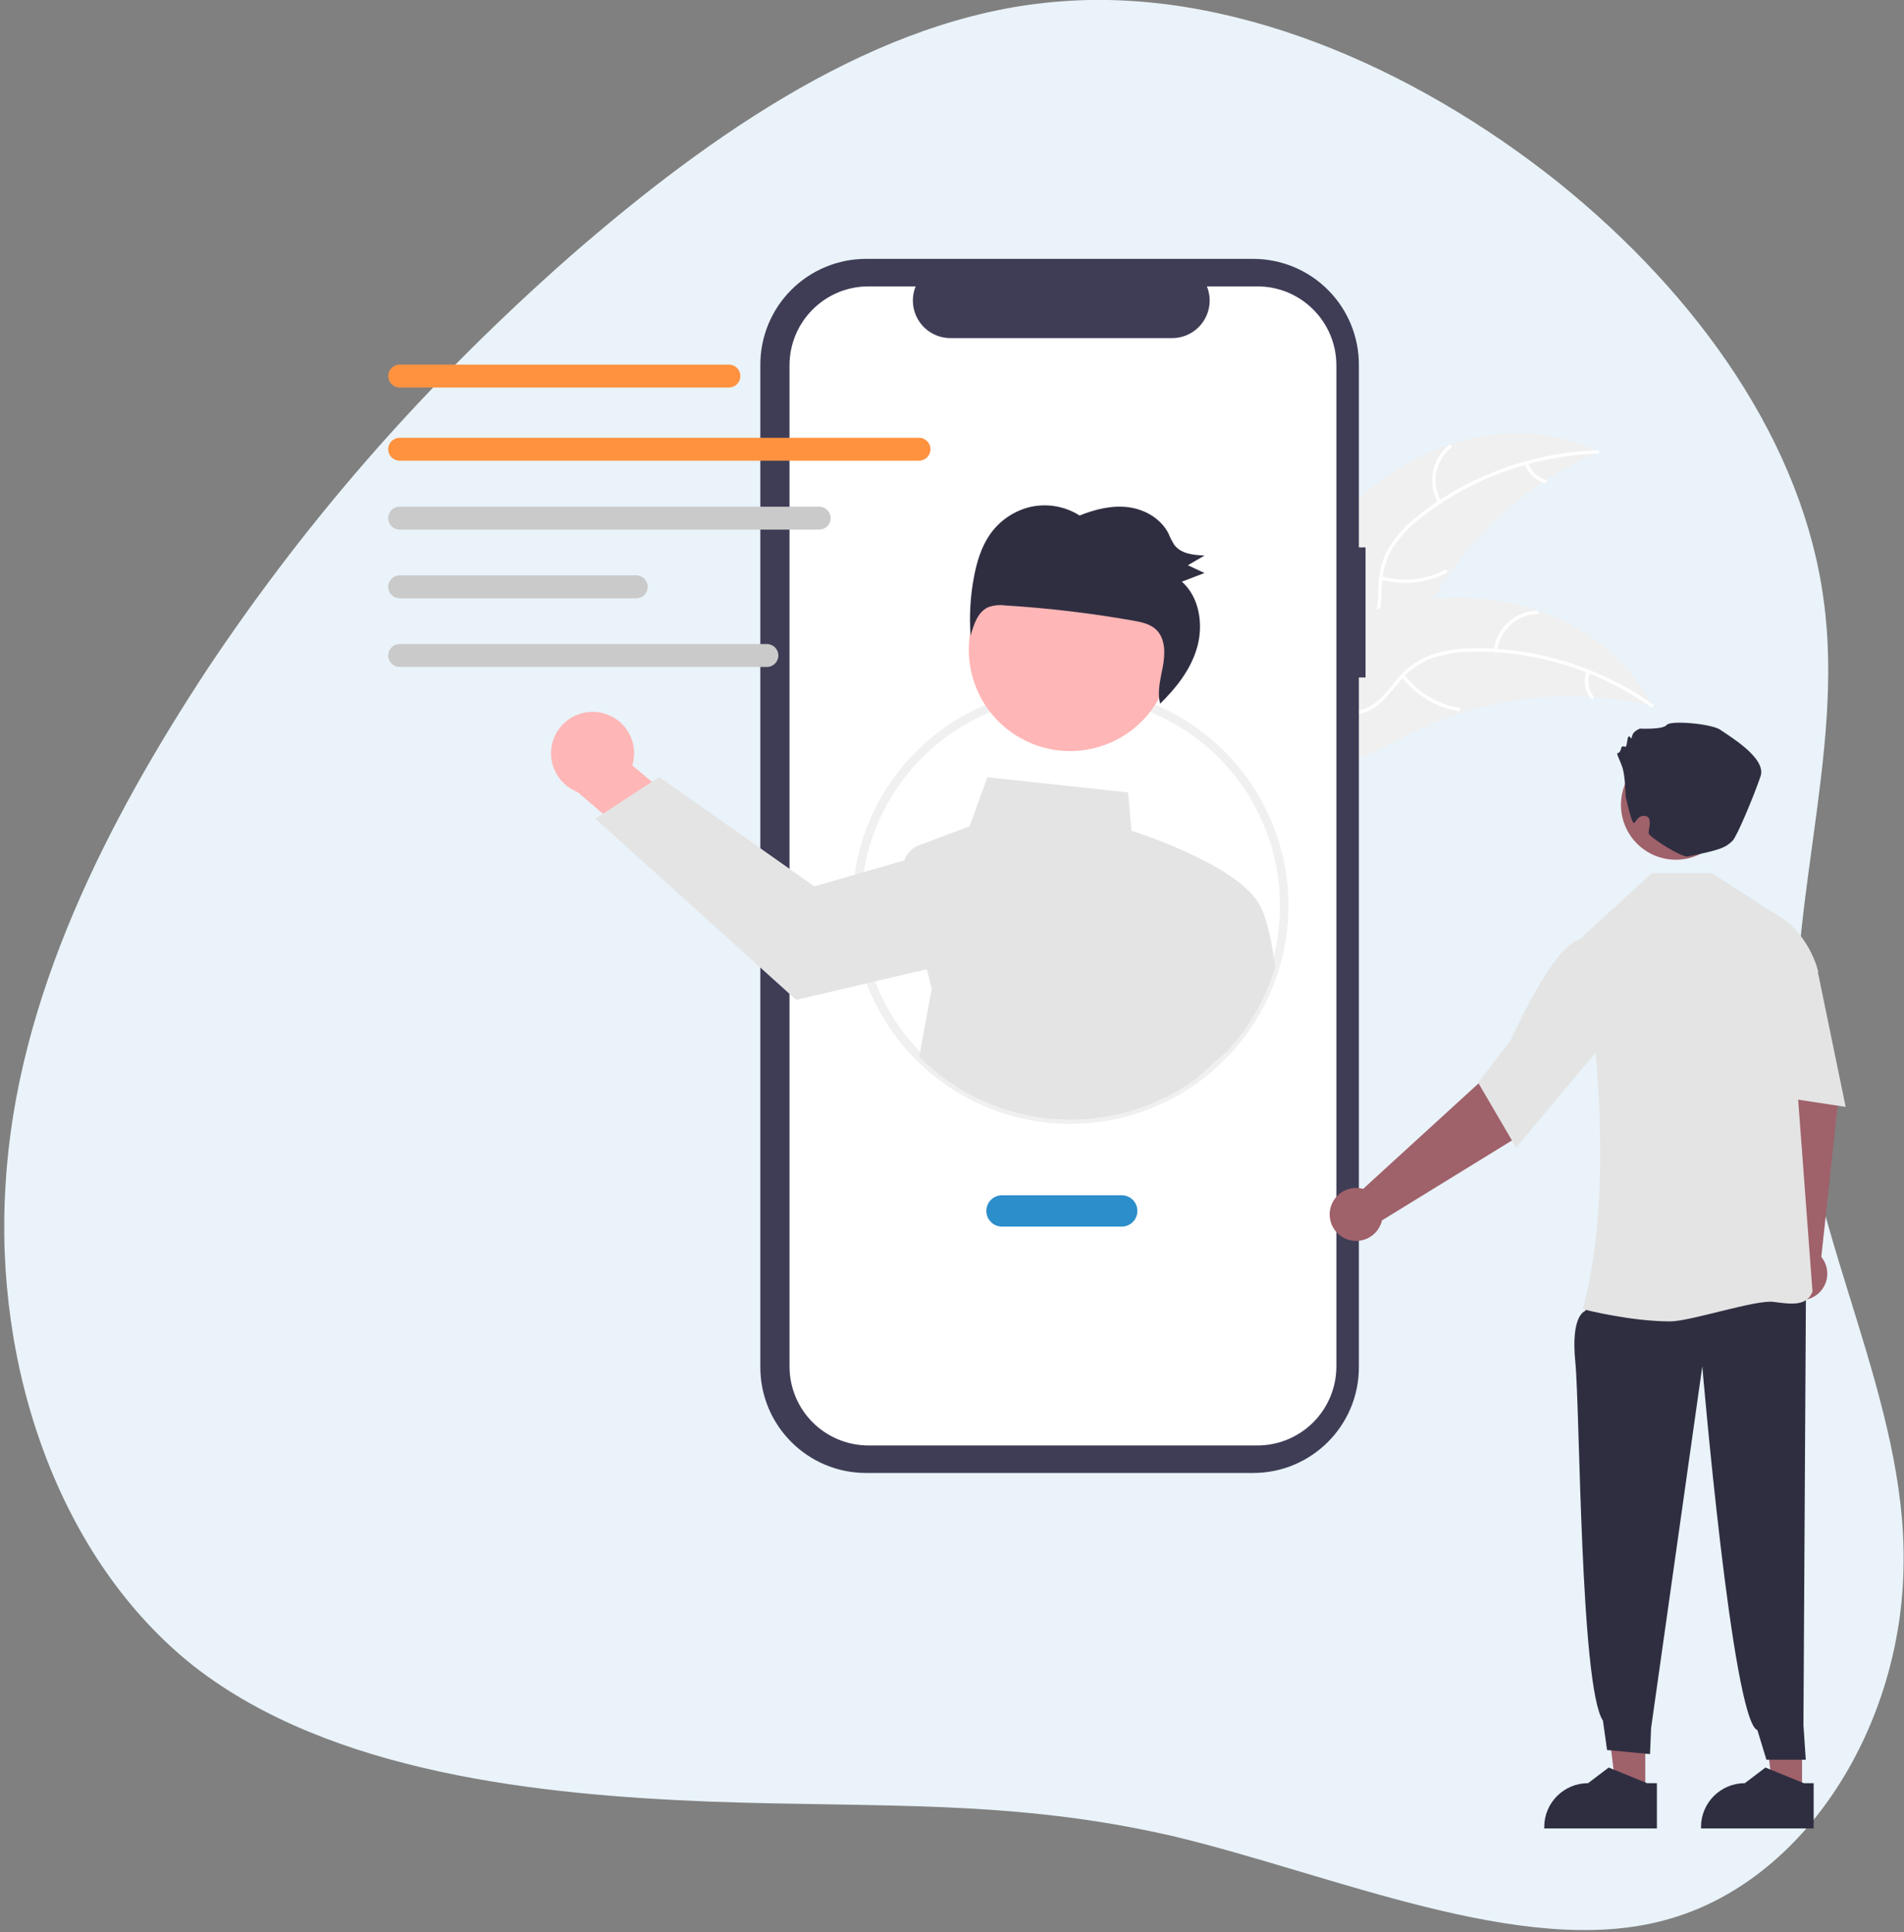 <?xml version="1.0" encoding="UTF-8"?>
<svg width="206px" height="209px" viewBox="0 0 206 209" version="1.1" xmlns="http://www.w3.org/2000/svg" xmlns:xlink="http://www.w3.org/1999/xlink">
    <rect x="0" y="0" width="206" height="209" fill="#808080" stroke="none"/>
    <title>Group 38</title>
    <g id="👨‍🎨-Pages-" stroke="none" stroke-width="1" fill="none" fill-rule="evenodd">
        <g id="Homepage" transform="translate(-1027, -1150)" fill-rule="nonzero">
            <g id="Group-15" transform="translate(0, 898)">
                <g id="Group-38" transform="translate(1004, 221)">
                    <path d="M190.392,66.198 C200.09,80.089 202.055,98.828 211.49,113.636 C220.926,128.575 237.83,139.583 245.431,155.177 C253.163,170.64 251.721,190.69 239.796,201.305 C228.002,211.919 205.593,213.099 188.296,217.292 C170.998,221.617 158.68,228.955 142.037,236.687 C125.263,244.418 104.165,252.543 85.688,249.005 C67.342,245.336 51.616,230.004 43.754,211.657 C35.76,193.311 35.76,171.951 37.988,152.032 C40.347,132.113 45.195,113.505 52.665,94.635 C60.265,75.764 70.618,56.501 86.736,46.411 C102.855,36.189 124.739,35.01 144.134,38.941 C163.659,43.003 180.826,52.308 190.392,66.198 Z" id="Path" fill="#E9F3F9" transform="translate(143.469, 143.358) rotate(27) translate(-143.469, -143.358) "></path>
                    <g id="undraw_Active_support_re_b7sj" transform="translate(65, 59)">
                        <path d="M107.503,23.878 C114.171,18.953 123.559,17.064 130.905,20.907 C122.635,24.497 115.902,30.897 111.897,38.973 C110.364,42.093 108.984,45.724 105.82,47.166 C103.851,48.063 101.528,47.89 99.49,47.165 C97.451,46.441 95.638,45.21 93.85,43.992 L93.314,43.927 C96.496,36.272 100.835,28.804 107.503,23.878 Z" id="Path" fill="#F0F0F0"></path>
                        <path d="M130.846,21.071 C123.987,21.285 117.371,23.656 111.936,27.845 C110.75,28.726 109.711,29.788 108.855,30.993 C108.06,32.194 107.601,33.585 107.526,35.023 C107.429,36.362 107.485,37.744 107.063,39.036 C106.608,40.368 105.605,41.441 104.308,41.987 C102.728,42.702 100.985,42.806 99.277,42.848 C97.38,42.895 95.41,42.914 93.685,43.807 C93.476,43.915 93.32,43.584 93.529,43.476 C96.53,41.923 100.036,42.936 103.19,42.012 C104.661,41.58 106.012,40.703 106.603,39.235 C107.119,37.951 107.063,36.526 107.15,35.169 C107.203,33.766 107.599,32.396 108.303,31.18 C109.094,29.936 110.091,28.835 111.251,27.925 C113.831,25.835 116.723,24.163 119.822,22.972 C123.351,21.592 127.09,20.826 130.878,20.706 C131.112,20.699 131.079,21.063 130.846,21.07 L130.846,21.071 Z" id="Path" fill="#FFFFFF"></path>
                        <path d="M113.607,26.393 C112.411,24.313 112.898,21.672 114.757,20.156 C114.94,20.008 115.179,20.285 114.996,20.433 C113.261,21.843 112.811,24.306 113.937,26.237 C114.055,26.44 113.724,26.595 113.607,26.393 L113.607,26.393 Z" id="Path" fill="#FFFFFF"></path>
                        <path d="M107.486,34.338 C109.773,34.977 112.218,34.731 114.331,33.648 C114.541,33.54 114.696,33.871 114.487,33.978 C112.286,35.101 109.741,35.352 107.363,34.681 C107.136,34.617 107.26,34.274 107.486,34.338 L107.486,34.338 Z" id="Path" fill="#FFFFFF"></path>
                        <path d="M123.334,22.076 C123.624,22.962 124.34,23.643 125.24,23.888 C125.468,23.949 125.343,24.293 125.117,24.232 C124.124,23.957 123.333,23.208 123.003,22.232 C122.964,22.14 123.002,22.034 123.09,21.989 C123.182,21.946 123.29,21.985 123.334,22.076 L123.334,22.076 Z" id="Path" fill="#FFFFFF"></path>
                        <path d="M136.729,48.363 C136.586,48.329 136.443,48.295 136.297,48.263 C134.371,47.814 132.412,47.522 130.439,47.39 C130.287,47.377 130.132,47.367 129.98,47.359 C125.222,47.091 120.457,47.71 115.925,49.182 C114.123,49.77 112.367,50.494 110.675,51.348 C108.337,52.527 105.896,53.992 103.379,54.32 C103.117,54.357 102.853,54.378 102.588,54.383 L93.277,44.586 C93.267,44.553 93.255,44.522 93.245,44.489 L92.855,44.115 C92.939,44.065 93.028,44.015 93.112,43.965 C93.16,43.936 93.211,43.908 93.26,43.879 C93.293,43.86 93.326,43.842 93.355,43.823 C93.366,43.816 93.377,43.81 93.386,43.806 C93.415,43.787 93.444,43.773 93.47,43.756 C93.964,43.474 94.46,43.195 94.96,42.919 C94.962,42.917 94.962,42.917 94.966,42.917 C98.776,40.824 102.793,39.031 106.955,37.904 C107.08,37.871 107.208,37.835 107.337,37.805 C109.216,37.308 111.132,36.965 113.067,36.78 C114.127,36.682 115.191,36.637 116.255,36.647 C119.005,36.677 121.733,37.14 124.339,38.017 C129.534,39.768 134.111,43.16 136.546,47.992 C136.609,48.116 136.669,48.238 136.729,48.363 Z" id="Path" fill="#F0F0F0"></path>
                        <path d="M136.584,48.46 C130.978,44.502 124.268,42.411 117.407,42.484 C115.929,42.474 114.459,42.696 113.051,43.143 C111.694,43.623 110.489,44.458 109.563,45.561 C108.679,46.571 107.892,47.708 106.778,48.486 C105.612,49.275 104.165,49.529 102.801,49.184 C101.109,48.803 99.654,47.836 98.265,46.842 C96.723,45.737 95.138,44.566 93.223,44.241 C92.992,44.201 93.066,43.844 93.298,43.883 C96.629,44.449 98.819,47.369 101.893,48.53 C103.328,49.071 104.935,49.184 106.29,48.367 C107.476,47.653 108.289,46.482 109.175,45.451 C110.062,44.362 111.203,43.507 112.497,42.96 C113.878,42.443 115.337,42.164 116.811,42.136 C120.129,42.02 123.445,42.427 126.637,43.341 C130.286,44.364 133.733,46.003 136.828,48.188 C137.02,48.324 136.774,48.594 136.584,48.46 L136.584,48.46 Z" id="Path" fill="#FFFFFF"></path>
                        <path d="M119.615,42.331 C119.912,39.95 121.891,38.135 124.289,38.044 C124.524,38.035 124.547,38.4 124.312,38.408 C122.078,38.489 120.236,40.185 119.972,42.405 C119.944,42.638 119.587,42.563 119.615,42.331 L119.615,42.331 Z" id="Path" fill="#FFFFFF"></path>
                        <path d="M109.944,44.989 C111.385,46.877 113.485,48.151 115.825,48.56 C116.057,48.6 115.982,48.957 115.751,48.917 C113.317,48.488 111.134,47.157 109.638,45.189 C109.496,45.002 109.802,44.802 109.944,44.989 L109.944,44.989 Z" id="Path" fill="#FFFFFF"></path>
                        <path d="M129.98,44.74 C129.678,45.622 129.84,46.597 130.411,47.335 C130.556,47.521 130.25,47.72 130.106,47.535 C129.479,46.718 129.298,45.643 129.623,44.665 C129.646,44.568 129.741,44.506 129.839,44.524 C129.937,44.545 130,44.641 129.98,44.74 L129.98,44.74 Z" id="Path" fill="#FFFFFF"></path>
                        <path d="M105.744,31.206 L105.022,31.206 L105.022,11.44 C105.022,8.406 103.817,5.496 101.672,3.351 C99.526,1.205 96.616,0 93.582,0 L51.703,0 C48.669,0 45.759,1.205 43.614,3.351 C41.468,5.496 40.263,8.406 40.263,11.44 L40.263,119.877 C40.263,126.195 45.385,131.317 51.703,131.317 L93.582,131.317 C99.9,131.317 105.022,126.195 105.022,119.877 L105.022,45.276 L105.744,45.276 L105.744,31.206 Z" id="Path" fill="#3F3D56"></path>
                        <path d="M94.043,2.976 L88.577,2.976 C89.087,4.228 88.941,5.651 88.187,6.773 C87.433,7.895 86.171,8.568 84.819,8.568 L60.827,8.568 C59.475,8.568 58.212,7.895 57.458,6.773 C56.704,5.651 56.558,4.228 57.069,2.976 L51.963,2.976 C47.245,2.976 43.42,6.801 43.42,11.519 L43.42,119.798 C43.42,122.063 44.32,124.236 45.922,125.839 C47.524,127.441 49.697,128.341 51.963,128.341 L94.043,128.341 C96.309,128.341 98.483,127.441 100.085,125.839 C101.687,124.236 102.587,122.063 102.587,119.798 L102.587,119.798 L102.587,11.519 C102.587,6.801 98.762,2.976 94.043,2.976 Z" id="Path" fill="#FFFFFF"></path>
                        <path d="M73.812,93.558 C67.554,93.564 61.55,91.08 57.125,86.655 C52.699,82.23 50.216,76.227 50.222,69.968 C50.213,61.096 55.19,52.971 63.099,48.949 C68.778,46.06 75.384,45.586 81.418,47.634 C92.342,51.357 98.97,62.435 97.084,73.82 C95.198,85.205 85.353,93.556 73.812,93.558 L73.812,93.558 Z M73.812,47.304 C70.233,47.294 66.704,48.14 63.519,49.773 C55.93,53.639 51.15,61.433 51.143,69.949 C51.136,78.466 55.904,86.267 63.486,90.146 C71.068,94.024 80.185,93.325 87.087,88.336 C88.311,87.453 89.443,86.448 90.466,85.338 C96.578,78.726 98.194,69.122 94.582,60.873 C90.97,52.625 82.817,47.298 73.812,47.304 L73.812,47.304 Z" id="Shape" fill="#F0F0F0"></path>
                        <path d="M22.695,49.034 C24.006,49.198 25.177,49.935 25.892,51.045 C26.608,52.156 26.795,53.526 26.403,54.787 L34.24,61.316 L31.435,67.046 L20.496,57.671 C18.373,56.854 17.197,54.579 17.759,52.376 C18.32,50.172 20.44,48.736 22.695,49.034 L22.695,49.034 Z" id="Path" fill="#FFB6B6"></path>
                        <path d="M95.897,76.259 C95.74,74.569 95.09,71.532 94.539,70.409 C92.844,65.972 81.891,62.326 80.42,61.856 L80.047,57.708 L64.829,56.071 L62.899,61.375 L57.441,63.422 C56.69,63.702 56.104,64.302 55.843,65.059 L55.843,65.059 L50.946,66.475 L46.114,67.872 L29.326,56.043 L28.534,56.561 L23.236,60.018 L22.419,60.551 L44.144,80.15 L52.214,78.257 L58.282,76.829 L58.8,78.932 L57.459,86.321 C65.487,94.351 78.157,95.363 87.359,88.71 L90.806,85.651 C93.209,83.053 94.983,79.938 95.99,76.546 L95.897,76.259 Z" id="Path" fill="#E4E4E4"></path>
                        <ellipse id="Oval" fill="#FFB6B6" transform="translate(73.776, 42.278) rotate(-18.319) translate(-73.776, -42.278) " cx="73.776" cy="42.278" rx="10.957" ry="10.957"></ellipse>
                        <path d="M65.121,29.787 C66.186,28.266 67.785,27.201 69.599,26.804 C71.393,26.435 73.26,26.778 74.806,27.759 C76.487,27.082 78.3,26.633 80.081,26.861 C81.862,27.089 83.607,28.084 84.431,29.723 C84.604,30.148 84.815,30.556 85.06,30.944 C85.786,31.912 87.135,32.038 88.326,32.084 C87.724,32.436 87.122,32.787 86.519,33.138 C87.119,33.418 87.72,33.698 88.321,33.978 C87.503,34.29 86.686,34.602 85.869,34.914 C87.771,36.586 88.231,39.561 87.511,42.056 C86.829,44.418 85.265,46.406 83.52,48.109 C83.179,46.839 83.554,45.462 83.803,44.146 C84.067,42.757 84.109,41.132 83.136,40.151 C82.48,39.49 81.517,39.29 80.609,39.129 C76.03,38.319 71.409,37.771 66.767,37.486 C66.146,37.4 65.513,37.464 64.922,37.674 C63.793,38.176 63.339,39.554 63.012,40.776 C62.855,38.631 62.98,36.475 63.384,34.362 C63.694,32.745 64.182,31.127 65.121,29.787 Z" id="Path" fill="#2F2E41"></path>
                        <path d="M79.363,104.672 L66.411,104.672 C65.474,104.672 64.715,103.912 64.715,102.976 C64.715,102.039 65.474,101.28 66.411,101.28 L79.363,101.28 C80.299,101.28 81.059,102.039 81.059,102.976 C81.059,103.912 80.299,104.672 79.363,104.672 Z" id="Path" fill="#2C8ECB"></path>
                        <path d="M36.863,13.915 L1.239,13.915 C0.555,13.914 0.002,13.359 0.002,12.676 C0.002,11.992 0.555,11.438 1.239,11.437 L36.863,11.437 C37.548,11.437 38.102,11.991 38.102,12.676 C38.102,13.36 37.548,13.915 36.863,13.915 L36.863,13.915 Z" id="Path" fill="#FF923F"></path>
                        <path d="M57.432,21.828 L1.239,21.828 C0.555,21.828 0,21.273 0,20.589 C0,19.905 0.555,19.35 1.239,19.35 L57.432,19.35 C58.116,19.35 58.671,19.905 58.671,20.589 C58.671,21.273 58.116,21.828 57.432,21.828 Z" id="Path" fill="#FF923F"></path>
                        <path d="M46.633,29.283 L1.239,29.283 C0.555,29.283 1.07929777e-05,28.729 1.07929777e-05,28.044 C1.07929777e-05,27.36 0.555,26.805 1.239,26.805 L46.633,26.805 C47.318,26.805 47.872,27.36 47.872,28.044 C47.872,28.729 47.318,29.283 46.633,29.283 L46.633,29.283 Z" id="Path" fill="#CACACA"></path>
                        <path d="M26.837,36.711 L1.239,36.711 C0.555,36.711 1.07929777e-05,36.156 1.07929777e-05,35.472 C1.07929777e-05,34.788 0.555,34.233 1.239,34.233 L26.837,34.233 C27.521,34.233 28.076,34.788 28.076,35.472 C28.076,36.156 27.521,36.711 26.837,36.711 L26.837,36.711 Z" id="Path" fill="#CACACA"></path>
                        <path d="M40.977,44.138 L1.239,44.138 C0.555,44.137 0.002,43.583 0.002,42.899 C0.002,42.216 0.555,41.661 1.239,41.66 L40.977,41.66 C41.661,41.661 42.214,42.216 42.214,42.899 C42.214,43.583 41.661,44.137 40.977,44.138 L40.977,44.138 Z" id="Path" fill="#CACACA"></path>
                        <polygon id="Path" fill="#9F616A" points="152.97 165.349 149.778 165.349 148.259 153.034 152.971 153.034"></polygon>
                        <path d="M154.227,169.767 L142.037,169.767 L142.037,169.613 C142.037,166.993 144.161,164.869 146.781,164.868 L146.782,164.868 L149.008,163.179 L153.163,164.869 L154.227,164.869 L154.227,169.767 Z" id="Path" fill="#2F2E41"></path>
                        <path d="M151.11,107.47 L149.702,90.301 L148.596,83.857 L154.789,82.489 L156.845,91.312 L155.054,107.947 C155.793,108.852 155.908,110.116 155.344,111.14 C154.78,112.163 153.651,112.742 152.491,112.602 C151.331,112.462 150.372,111.631 150.068,110.502 C149.764,109.374 150.177,108.174 151.11,107.47 L151.11,107.47 Z" id="Path" fill="#9F616A"></path>
                        <polygon id="Path" fill="#9F616A" points="136.01 165.349 132.817 165.349 131.298 153.034 136.011 153.034"></polygon>
                        <path d="M130.9,111.362 L129.485,113.811 C129.485,113.811 127.929,114.236 128.438,119.305 C128.946,124.375 128.968,154.412 131.428,158.108 L131.873,161.282 L136.52,161.725 L136.637,158.909 L142.177,119.784 C142.177,119.784 145.44,158.193 148.139,159.132 L149.114,162.332 L153.372,162.334 L153.12,158.563 L153.395,110.966 L130.9,111.362 Z" id="Path" fill="#2F2E41"></path>
                        <path d="M129.344,113.624 L129.246,113.599 C132.168,102.672 131.325,88.523 129.262,73.329 L129.262,73.266 L136.72,66.435 L143.195,66.435 L149.615,70.578 C153.765,72.653 154.708,77.047 154.717,77.092 L154.724,77.123 L152.181,85.999 L154.097,111.667 L154.099,111.697 L154.088,111.725 C153.468,113.296 151.807,113.073 149.883,112.813 C147.962,112.554 140.886,114.922 138.716,114.922 C134.475,114.922 129.647,113.702 129.344,113.624 Z" id="Path" fill="#E4E4E4"></path>
                        <polygon id="Path" fill="#E4E4E4" points="148.271 74.038 151.053 72.828 154.718 77.321 157.689 91.721 147.513 90.179"></polygon>
                        <path d="M105.481,100.591 L118.199,88.97 L122.619,84.151 L127.491,88.213 L121.771,95.237 L107.518,104.001 C107.254,105.14 106.325,106.004 105.17,106.184 C104.016,106.365 102.867,105.826 102.268,104.823 C101.668,103.82 101.739,102.553 102.446,101.622 C103.152,100.691 104.354,100.283 105.481,100.591 L105.481,100.591 Z" id="Path" fill="#9F616A"></path>
                        <path d="M117.922,89.096 L121.444,84.523 C121.473,84.457 124.396,77.927 126.929,75.09 C129.527,72.179 131.573,73.667 131.593,73.683 L131.644,73.722 L131.786,84.47 L122.033,96.123 L117.922,89.096 Z" id="Path" fill="#E4E4E4"></path>
                        <ellipse id="Oval" fill="#9F616A" transform="translate(139.315, 59.051) rotate(-80.783) translate(-139.315, -59.051) " cx="139.315" cy="59.051" rx="5.936" ry="5.936"></ellipse>
                        <path d="M133.888,58.17 C133.888,58.17 133.84,56.083 133.577,55.16 C133.313,54.236 132.785,53.445 133.049,53.445 C133.313,53.445 133.445,52.785 133.445,52.785 C133.445,52.785 133.709,52.653 133.84,52.785 C133.972,52.917 134.104,51.862 134.104,51.862 C134.104,51.862 134.236,51.466 134.368,51.73 C134.5,51.994 134.5,51.862 134.632,51.466 C134.764,51.07 135.424,50.806 135.424,50.806 C135.424,50.806 137.93,50.938 138.326,50.411 C138.721,49.883 143.207,50.279 144.13,50.938 C145.054,51.598 149.143,53.972 148.484,55.951 C147.824,57.93 145.925,62.486 145.449,62.942 C144.697,63.665 144.176,63.925 140.616,64.634 C139.919,64.772 136.363,62.498 136.363,62.102 C136.363,61.706 136.792,60.451 136.102,60.279 C135.061,60.019 134.943,61.336 134.68,60.94 C134.416,60.544 133.888,58.17 133.888,58.17 Z" id="Path" fill="#2F2E41"></path>
                        <path d="M137.266,169.767 L125.076,169.767 L125.076,169.613 C125.076,166.993 127.2,164.869 129.821,164.868 L129.821,164.868 L132.048,163.179 L136.202,164.869 L137.266,164.869 L137.266,169.767 Z" id="Path" fill="#2F2E41"></path>
                    </g>
                </g>
            </g>
        </g>
    </g>
</svg>